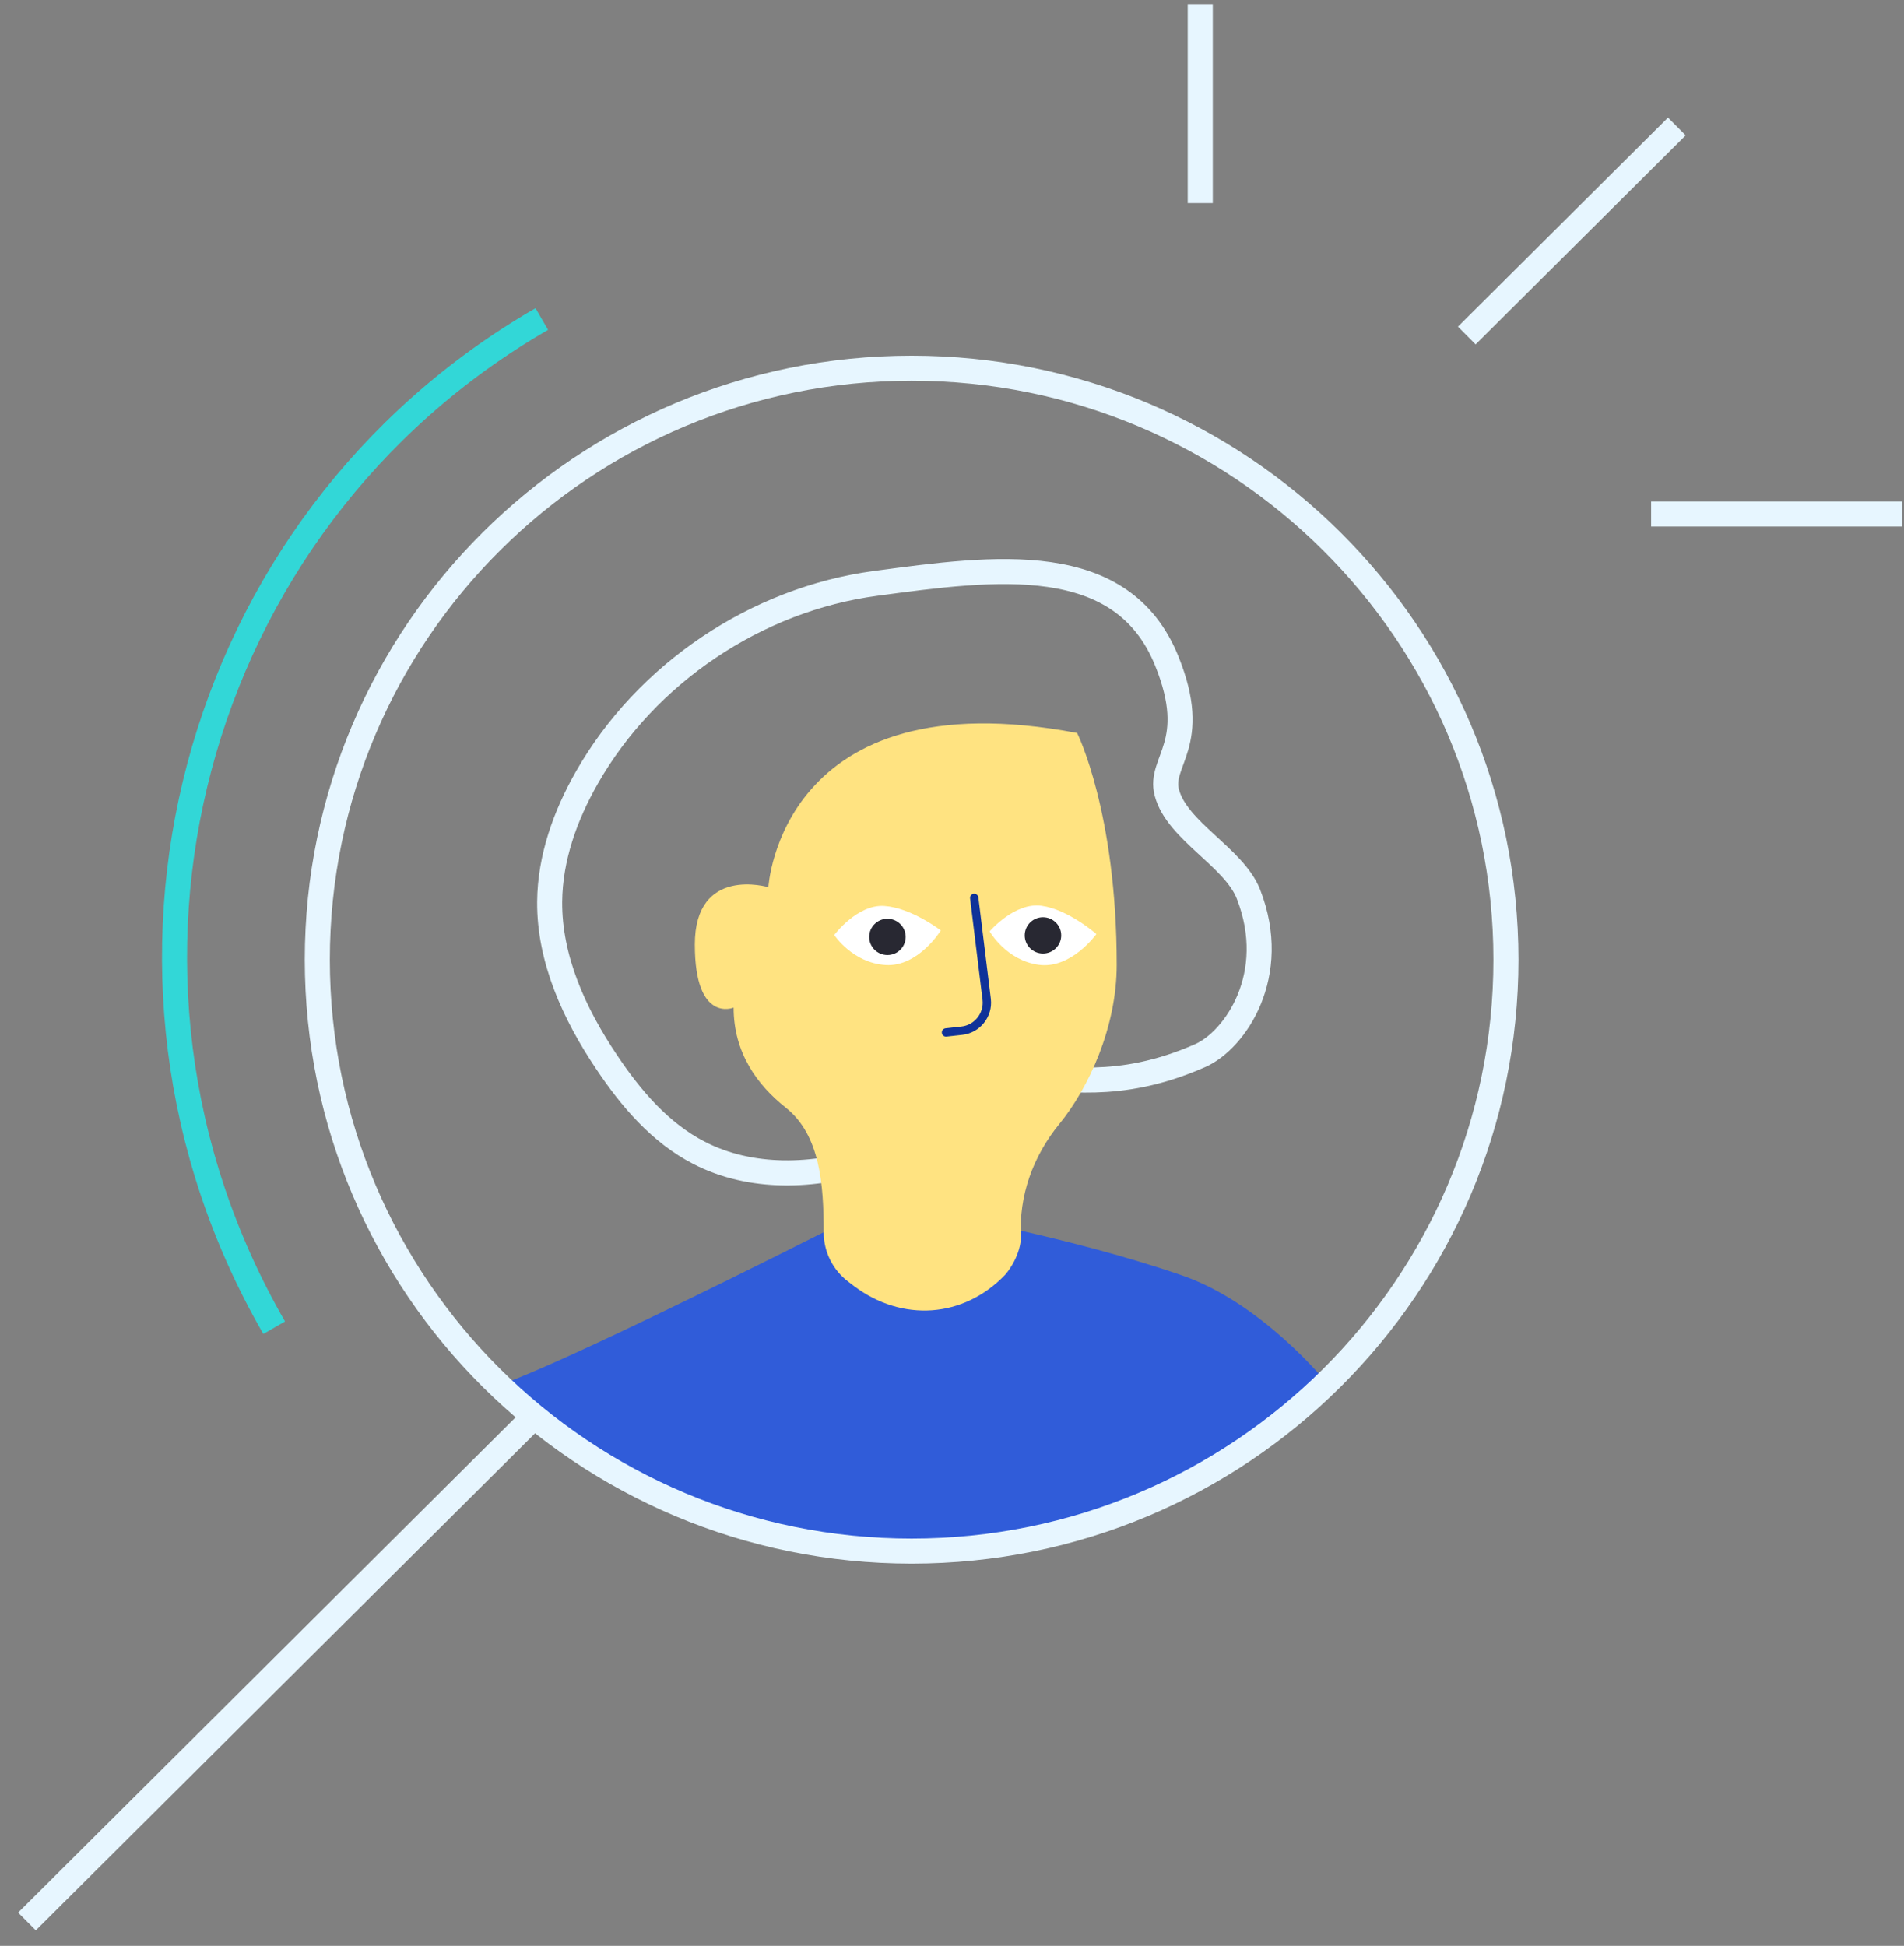 <svg width="228" height="233" viewBox="0 0 228 233" fill="none" xmlns="http://www.w3.org/2000/svg">
<rect x="0" y="0" width="228" height="233" fill="#808080" stroke="none"/>
<g clip-path="url(#clip0)">
<path d="M122.571 129.096C127.124 128.868 133.723 130.813 143.726 126.396C147.888 124.566 153.291 116.74 149.497 107.061C147.75 102.622 140.943 99.51 139.725 94.911C138.713 91.135 143.749 89.122 139.725 79.168C134.367 65.851 119.145 67.933 104.865 69.855C90.586 71.754 77.387 80.632 70.282 93.103C67.683 97.657 65.867 102.736 65.821 107.976C65.775 114.864 68.787 121.431 72.627 127.151C75.524 131.499 79.043 135.641 83.71 138.043C89.919 141.247 97.461 140.972 104.129 138.821C110.798 136.67 116.707 132.895 122.571 129.096Z" stroke="#E7F6FF" stroke-width="3" stroke-miterlimit="10"/>
<path d="M63.614 169.964L3.23 230.075" stroke="#E7F6FF" stroke-width="3" stroke-miterlimit="10"/>
<path d="M106.636 185.73C124.434 185.73 147.198 177.172 158.856 165.571C158.856 165.571 151.176 156.029 141.518 152.711C128.113 148.089 112.661 145.412 112.661 145.412L98.611 147.563C64.671 164.632 59.935 165.777 59.935 165.777C71.708 178.064 88.264 185.73 106.636 185.73Z" fill="#305CD9"/>
<path d="M102.29 154.015L101.601 153.489C99.738 152.093 98.634 149.896 98.634 147.562C98.634 141.933 98.243 135.915 94.081 132.62C90.701 129.943 87.85 126.076 87.85 120.653C87.85 120.653 83.205 122.598 83.205 113.102C83.205 103.606 92.012 106.237 92.012 106.237C92.012 106.237 93.438 81.022 128.987 87.772C128.987 87.772 133.724 97.268 133.724 115.528C133.724 123.033 130.343 130.309 126.871 134.565C123.721 138.41 121.951 143.215 122.272 148.18C122.111 150.72 120.387 152.619 120.387 152.619C115.374 157.882 107.993 158.294 102.29 154.015Z" fill="#FFE381"/>
<path d="M118.503 111.523C118.503 111.523 121.492 108.022 124.711 108.457C127.931 108.892 131.288 111.843 131.288 111.843C131.288 111.843 128.299 116.054 124.389 115.527C120.48 115.001 118.503 111.523 118.503 111.523Z" fill="white"/>
<path d="M99.899 111.958C99.899 111.958 102.636 108.274 105.878 108.48C109.12 108.686 112.661 111.409 112.661 111.409C112.661 111.409 109.971 115.802 106.039 115.551C102.084 115.299 99.899 111.958 99.899 111.958Z" fill="white"/>
<path d="M106.268 114.36C107.475 114.36 108.453 113.387 108.453 112.186C108.453 110.986 107.475 110.013 106.268 110.013C105.062 110.013 104.084 110.986 104.084 112.186C104.084 113.387 105.062 114.36 106.268 114.36Z" fill="#282832"/>
<path d="M124.893 114.177C126.1 114.177 127.078 113.204 127.078 112.003C127.078 110.803 126.1 109.83 124.893 109.83C123.687 109.83 122.709 110.803 122.709 112.003C122.709 113.204 123.687 114.177 124.893 114.177Z" fill="#282832"/>
<path d="M116.662 107.519L118.157 119.692C118.364 121.546 117.007 123.239 115.145 123.422L113.282 123.628" stroke="#0F3299" stroke-miterlimit="10" stroke-linecap="round" stroke-linejoin="round"/>
<path d="M109.165 185.729C148.47 185.729 180.333 154.022 180.333 114.909C180.333 75.797 148.47 44.09 109.165 44.09C69.861 44.09 37.998 75.797 37.998 114.909C37.998 154.022 69.861 185.729 109.165 185.729Z" stroke="#E7F6FF" stroke-width="3" stroke-miterlimit="10"/>
<path d="M143.727 24.32V0.5" stroke="#E7F6FF" stroke-width="3" stroke-miterlimit="10"/>
<path d="M175.643 40.177L200.798 15.145" stroke="#E7F6FF" stroke-width="3" stroke-miterlimit="10"/>
<path d="M197.717 61.549H227.793" stroke="#E7F6FF" stroke-width="3" stroke-miterlimit="10"/>
<path d="M64.879 38.202C22.73 62.537 8.367 116.604 32.833 158.98" stroke="#32D7D7" stroke-width="3" stroke-miterlimit="10"/>
</g>
<defs>
<clipPath id="clip0">
<rect width="227" height="232" fill="white" transform="translate(0.794 0.5)"/>
</clipPath>
</defs>
</svg>
